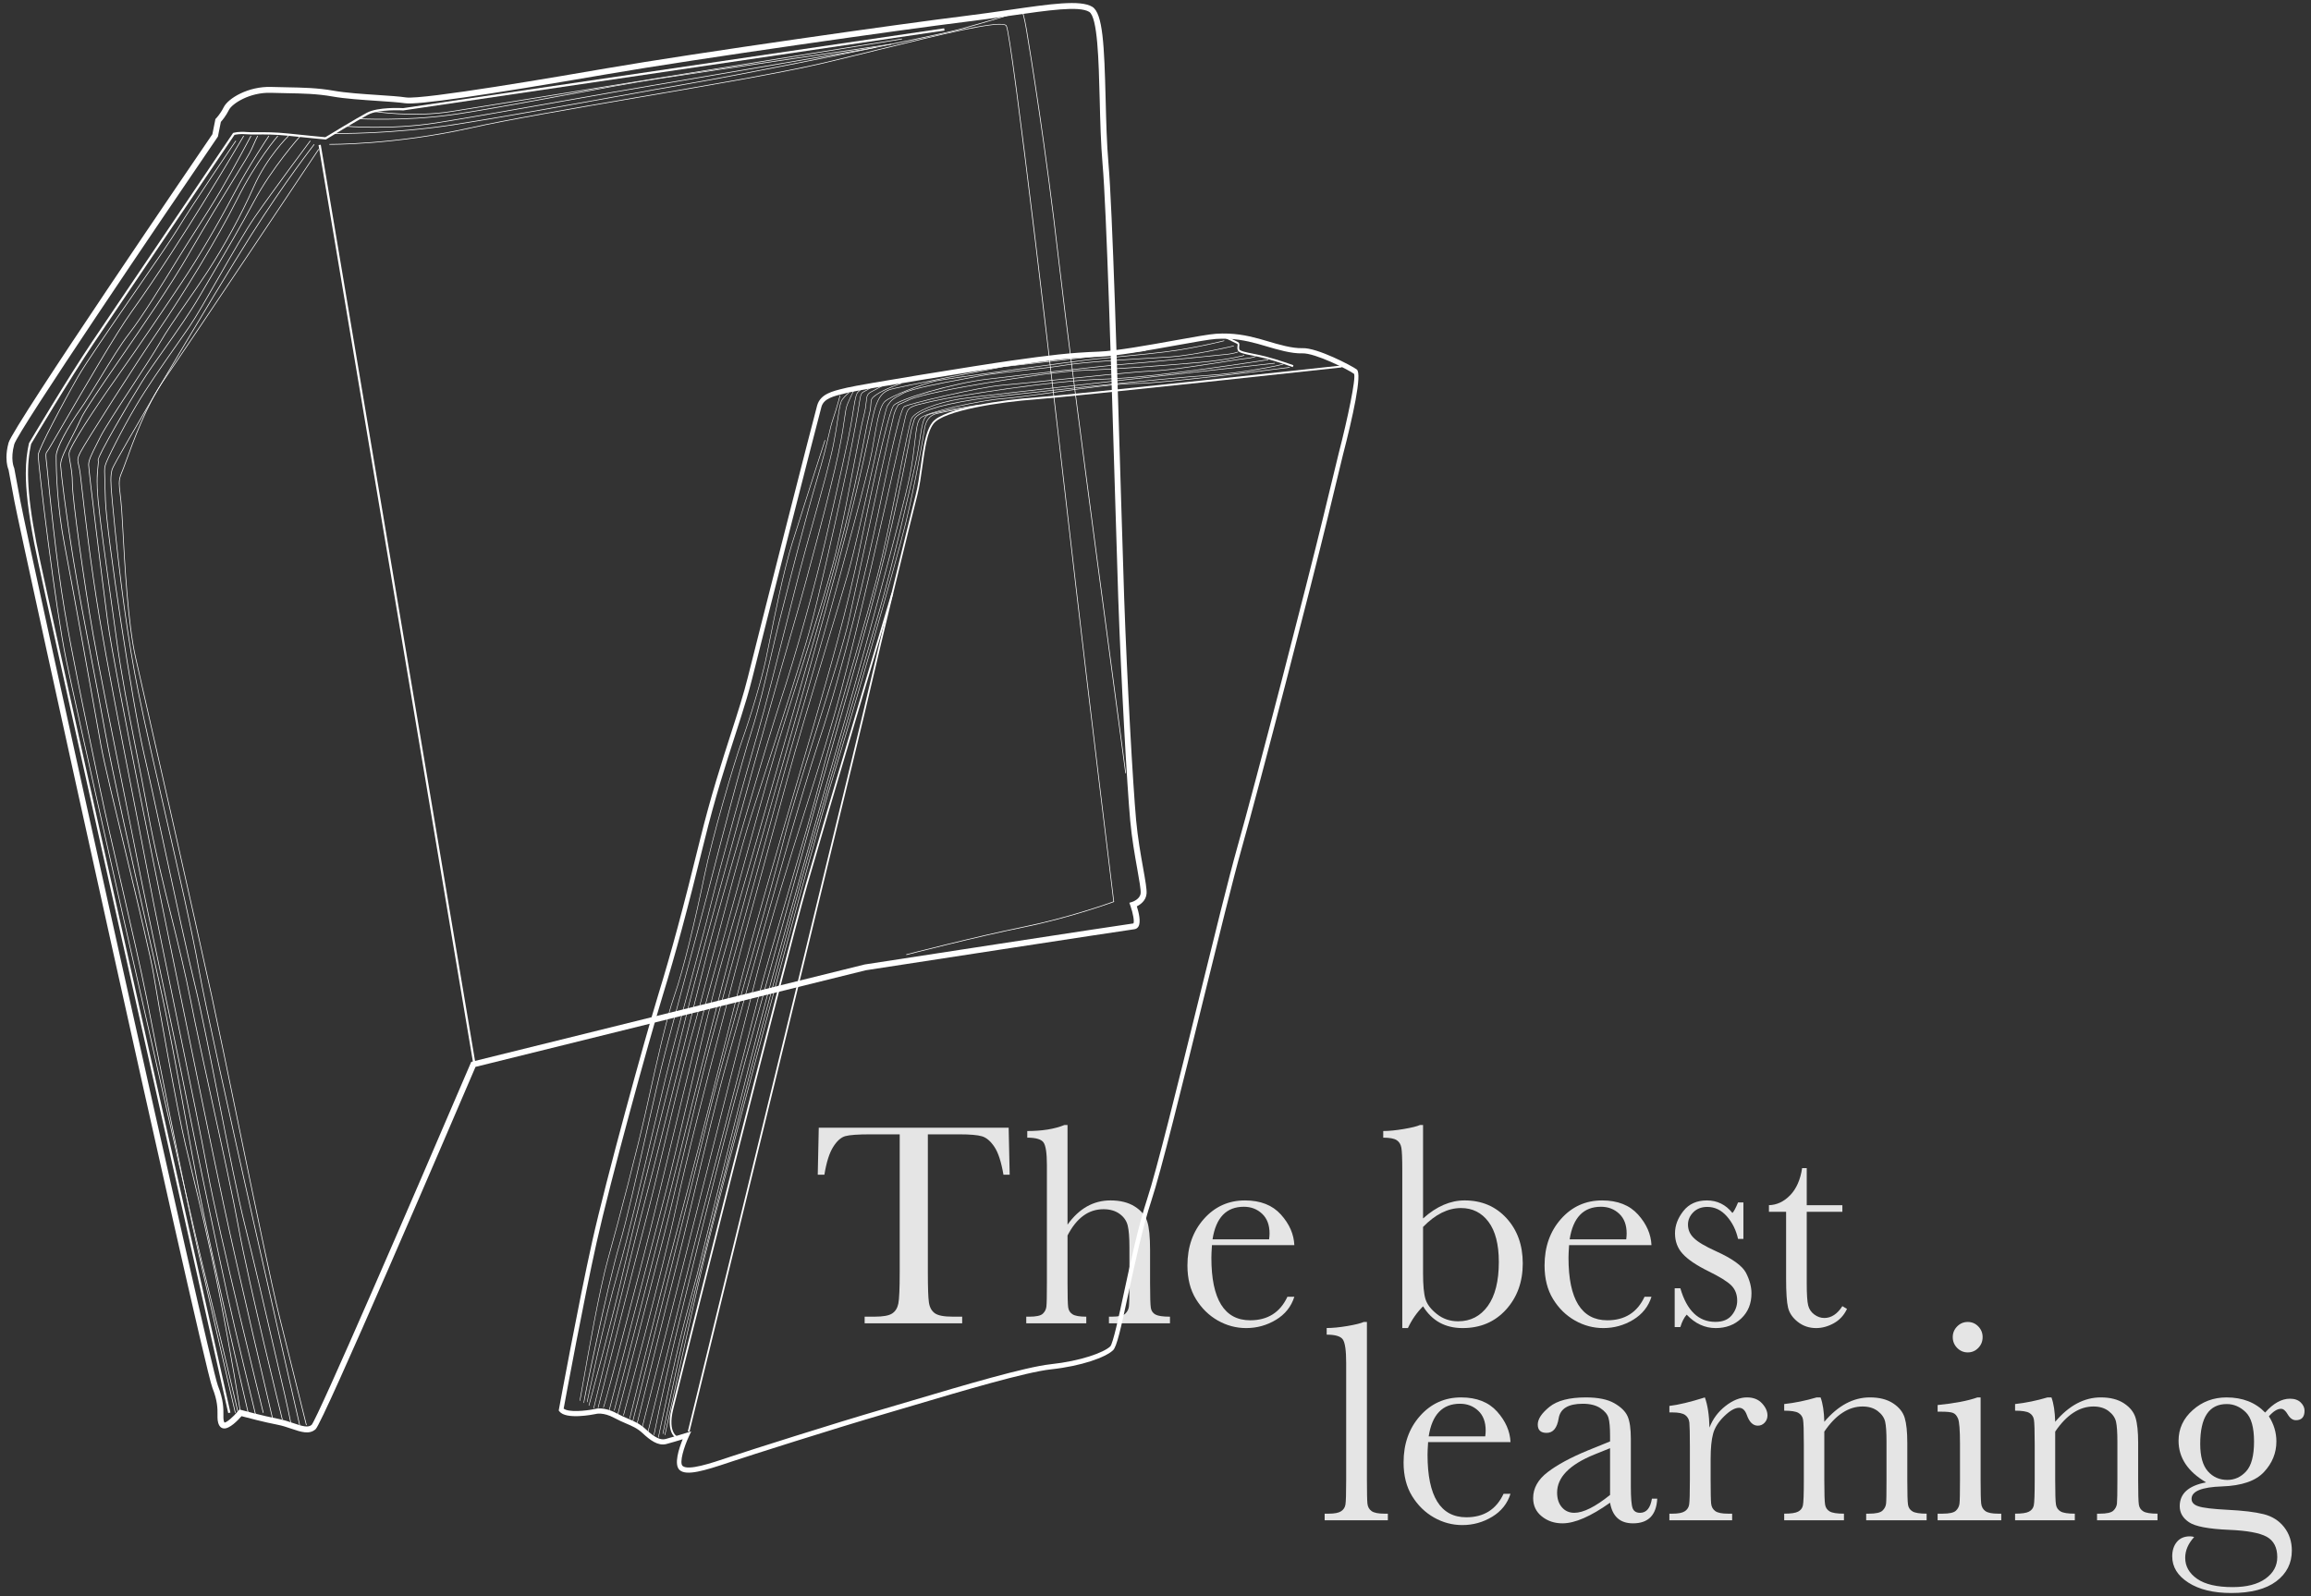 <?xml version="1.0" encoding="utf-8"?>
<!-- Generator: Adobe Illustrator 16.0.0, SVG Export Plug-In . SVG Version: 6.00 Build 0)  -->
<!DOCTYPE svg PUBLIC "-//W3C//DTD SVG 1.1//EN" "http://www.w3.org/Graphics/SVG/1.1/DTD/svg11.dtd">
<svg version="1.1" id="圖層_1" xmlns="http://www.w3.org/2000/svg" xmlns:xlink="http://www.w3.org/1999/xlink" x="0px" y="0px"
	 width="414px" height="286px" viewBox="0 0 414 286" enable-background="new 0 0 414 286" xml:space="preserve">
<rect x="0" y="0" width="414" height="286" fill="#333333" stroke="none"/>
<g>
	<g opacity="0.87">
		<path fill="#FFFFFF" d="M147.684,210.505h-1.189l0.181-8.428h34.019l0.181,8.428h-1.113c-0.396-2.311-0.939-3.977-1.628-5.002
			c-0.689-1.025-1.431-1.654-2.222-1.888c-0.794-0.231-2.146-0.349-4.058-0.349h-5.636v24.735c0,2.742,0.062,4.542,0.193,5.405
			c0.128,0.86,0.479,1.499,1.046,1.911c0.567,0.413,1.636,0.62,3.204,0.62h1.707v1.189h-17.474v-1.189h1.812
			c1.497,0,2.536-0.188,3.113-0.567s0.949-0.97,1.111-1.771c0.162-0.801,0.246-2.667,0.246-5.598v-24.735h-5.194
			c-2.26,0-3.776,0.107-4.549,0.322c-0.777,0.217-1.507,0.867-2.186,1.952S148.046,208.28,147.684,210.505z"/>
		<path fill="#FFFFFF" d="M191.241,219.446c1.035-1.446,2.193-2.531,3.476-3.256c1.283-0.723,2.694-1.085,4.225-1.085
			c1.743,0,3.185,0.362,4.332,1.085c1.147,0.725,1.891,1.616,2.236,2.675c0.346,1.061,0.517,2.779,0.517,5.158v5.841
			c0,2.481,0.048,3.991,0.143,4.524c0.093,0.534,0.372,0.926,0.839,1.176c0.465,0.25,1.326,0.374,2.583,0.374v1.189H198.66v-1.189
			h0.491c1.256,0,2.069-0.181,2.441-0.541c0.372-0.362,0.586-0.789,0.646-1.28s0.091-1.909,0.091-4.253v-6.358
			c0-1.759-0.103-3.058-0.31-3.904c-0.208-0.844-0.694-1.54-1.461-2.093c-0.768-0.551-1.726-0.827-2.88-0.827
			c-1.344,0-2.551,0.393-3.619,1.178c-1.07,0.784-2.009,1.959-2.818,3.527v8.478c0,2.379,0.038,3.843,0.114,4.394
			c0.079,0.553,0.341,0.971,0.789,1.254c0.448,0.286,1.266,0.427,2.456,0.427v1.189h-10.754v-1.189h0.543
			c1.24,0,2.046-0.177,2.418-0.529c0.372-0.353,0.586-0.774,0.646-1.266s0.091-1.917,0.091-4.279v-21.093
			c0-2.136-0.203-3.49-0.608-4.058c-0.405-0.569-1.373-0.854-2.909-0.854v-1.189c2.67,0,4.895-0.36,6.67-1.085h0.543V219.446z"/>
		<path fill="#FFFFFF" d="M231.873,223.118h-14.76c-0.068,1.018-0.102,1.775-0.102,2.274c0,3.724,0.582,6.52,1.744,8.389
			c1.164,1.869,2.898,2.804,5.207,2.804c3.137,0,5.359-1.404,6.67-4.213h1.24c-0.551,1.757-1.645,3.133-3.281,4.122
			c-1.639,0.991-3.422,1.487-5.352,1.487c-1.793,0-3.484-0.453-5.08-1.356c-1.592-0.906-2.898-2.186-3.914-3.84
			c-1.018-1.655-1.525-3.662-1.525-6.022c0-3.342,0.982-6.122,2.945-8.337c1.965-2.214,4.42-3.32,7.367-3.32
			c2.775,0,4.92,0.844,6.436,2.531C230.986,219.327,231.787,221.153,231.873,223.118z M227.35,222.083
			c0.051-0.396,0.08-0.748,0.08-1.059c0-1.516-0.443-2.693-1.334-3.528c-0.889-0.836-1.975-1.254-3.268-1.254
			c-3.137,0-5.006,1.948-5.611,5.841H227.35z"/>
		<path fill="#FFFFFF" d="M252.217,237.981h-1.008v-28.33c0-2.067-0.055-3.404-0.17-4.008c-0.109-0.603-0.395-1.052-0.852-1.345
			c-0.455-0.291-1.254-0.438-2.391-0.438v-1.189c1.016,0,2.242-0.119,3.672-0.36c1.43-0.243,2.402-0.483,2.92-0.725h0.541v16.75
			c1.207-1.085,2.432-1.896,3.672-2.43s2.498-0.801,3.775-0.801c3.049,0,5.549,1.059,7.496,3.178c1.945,2.122,2.92,4.827,2.92,8.117
			c0,3.309-1,6.067-2.996,8.272c-2.004,2.205-4.594,3.309-7.781,3.309c-1.568,0-2.945-0.329-4.125-0.982
			c-1.18-0.655-2.166-1.628-2.961-2.92C253.811,235.199,252.906,236.499,252.217,237.981z M254.93,219.861v8.296
			c0,2.139,0.143,3.677,0.43,4.615c0.283,0.939,0.967,1.841,2.055,2.701c1.084,0.863,2.35,1.292,3.801,1.292
			c2.221,0,3.99-0.913,5.311-2.739c1.316-1.826,1.977-4.455,1.977-7.884c0-3.153-0.617-5.554-1.848-7.199
			c-1.232-1.645-2.875-2.47-4.926-2.47c-1.172,0-2.322,0.281-3.451,0.842C257.15,217.876,256.033,218.725,254.93,219.861z"/>
		<path fill="#FFFFFF" d="M295.85,223.118h-14.758c-0.072,1.018-0.105,1.775-0.105,2.274c0,3.724,0.582,6.52,1.744,8.389
			c1.164,1.869,2.9,2.804,5.209,2.804c3.135,0,5.359-1.404,6.668-4.213h1.242c-0.551,1.757-1.646,3.133-3.281,4.122
			c-1.639,0.991-3.422,1.487-5.35,1.487c-1.793,0-3.486-0.453-5.08-1.356c-1.596-0.906-2.902-2.186-3.918-3.84
			c-1.016-1.655-1.525-3.662-1.525-6.022c0-3.342,0.982-6.122,2.947-8.337c1.963-2.214,4.42-3.32,7.365-3.32
			c2.775,0,4.92,0.844,6.438,2.531C294.961,219.327,295.764,221.153,295.85,223.118z M291.328,222.083
			c0.049-0.396,0.076-0.748,0.076-1.059c0-1.516-0.443-2.693-1.33-3.528c-0.889-0.836-1.979-1.254-3.271-1.254
			c-3.137,0-5.006,1.948-5.609,5.841H291.328z"/>
		<path fill="#FFFFFF" d="M300.01,237.801v-6.954h1.012c1.17,4.017,3.264,6.024,6.279,6.024c1.311,0,2.287-0.398,2.934-1.189
			c0.646-0.794,0.971-1.664,0.971-2.611c0-1.104-0.346-2.007-1.035-2.715c-0.705-0.706-2.078-1.559-4.109-2.558
			c-2.137-1.052-3.672-2.086-4.602-3.102c-0.93-1.002-1.396-2.234-1.396-3.698c0-1.396,0.5-2.727,1.5-3.992
			c0.998-1.269,2.404-1.9,4.213-1.9c1.844,0,3.369,0.748,4.576,2.248c0.258-0.258,0.594-0.887,1.006-1.886h0.959v6.539h-0.959
			c-0.344-1.568-1.01-2.918-2.002-4.046c-0.992-1.127-2.158-1.692-3.502-1.692c-1.033,0-1.871,0.319-2.508,0.956
			s-0.957,1.378-0.957,2.222c0,0.933,0.354,1.733,1.059,2.405c0.691,0.689,2.008,1.474,3.957,2.354
			c2.928,1.325,4.721,2.617,5.377,3.876c0.654,1.275,0.982,2.498,0.982,3.671c0,1.844-0.609,3.343-1.824,4.496
			c-1.213,1.156-2.742,1.733-4.586,1.733c-1.949,0-3.682-0.801-5.197-2.405c-0.463,0.518-0.844,1.259-1.135,2.225H300.01z"/>
		<path fill="#FFFFFF" d="M330.047,217.146h-6.383v12.797c0,1.964,0.086,3.287,0.256,3.967c0.172,0.682,0.539,1.228,1.102,1.643
			c0.559,0.412,1.16,0.619,1.793,0.619c1.244,0,2.322-0.708,3.232-2.119l0.83,0.491c-0.533,1.138-1.326,1.993-2.365,2.572
			c-1.043,0.577-2.102,0.865-3.17,0.865c-1.24,0-2.326-0.367-3.266-1.099c-0.939-0.732-1.525-1.59-1.76-2.572
			s-0.348-2.706-0.348-5.169v-11.995h-3.076v-1.188c1.412-0.036,2.68-0.629,3.801-1.785c1.115-1.154,1.83-2.773,2.145-4.859h0.826
			v6.645h6.383V217.146z"/>
		<path fill="#FFFFFF" d="M244.875,236.885v28.278c0,2.258,0.031,3.681,0.09,4.265c0.063,0.587,0.309,1.035,0.74,1.345
			c0.428,0.31,1.195,0.465,2.297,0.465h0.623v1.189h-11.322v-1.189h0.725c1.033,0,1.77-0.141,2.209-0.427
			c0.438-0.283,0.703-0.684,0.789-1.201s0.131-1.998,0.131-4.446v-20.938c0-2.222-0.201-3.621-0.596-4.2
			c-0.396-0.577-1.361-0.865-2.895-0.865v-1.189c1.049,0,2.285-0.119,3.709-0.36c1.42-0.243,2.398-0.483,2.932-0.725H244.875z"/>
		<path fill="#FFFFFF" d="M270.598,258.417h-14.762c-0.068,1.018-0.102,1.775-0.102,2.274c0,3.723,0.58,6.52,1.742,8.389
			s2.9,2.804,5.211,2.804c3.135,0,5.359-1.404,6.668-4.213h1.242c-0.553,1.757-1.648,3.133-3.285,4.122
			c-1.635,0.991-3.418,1.487-5.35,1.487c-1.793,0-3.486-0.453-5.078-1.356c-1.598-0.906-2.9-2.186-3.92-3.84
			c-1.016-1.655-1.523-3.662-1.523-6.022c0-3.342,0.982-6.122,2.947-8.337c1.965-2.214,4.42-3.32,7.367-3.32
			c2.773,0,4.92,0.844,6.436,2.531C269.707,254.626,270.512,256.452,270.598,258.417z M266.072,257.382
			c0.053-0.396,0.076-0.748,0.076-1.059c0-1.516-0.443-2.693-1.33-3.528c-0.887-0.836-1.979-1.254-3.271-1.254
			c-3.135,0-5.006,1.948-5.605,5.841H266.072z"/>
		<path fill="#FFFFFF" d="M295.93,268.551h0.953c-0.152,2.946-1.602,4.42-4.342,4.42c-1.17,0-2.098-0.311-2.777-0.933
			c-0.682-0.619-1.125-1.54-1.332-2.765c-1.725,1.225-3.297,2.146-4.719,2.765c-1.42,0.622-2.693,0.933-3.814,0.933
			c-1.43,0-2.66-0.415-3.693-1.242c-1.035-0.827-1.551-1.922-1.551-3.283c0-1.773,0.865-3.325,2.6-4.653
			c1.73-1.325,4.121-2.617,7.17-3.876l4.008-1.628v-1.035c0-1.464-0.096-2.524-0.283-3.178c-0.191-0.655-0.682-1.241-1.475-1.759
			s-1.836-0.775-3.127-0.775c-2.584,0-4.023,0.861-4.318,2.585c-0.275,1.759-0.998,2.636-2.17,2.636c-1.053,0-1.58-0.498-1.58-1.499
			c0-0.982,0.701-2.036,2.096-3.166c1.395-1.128,3.566-1.692,6.516-1.692c2.186,0,3.887,0.344,5.092,1.034
			c1.205,0.689,2.004,1.474,2.389,2.351c0.389,0.88,0.582,2.225,0.582,4.034v8.556c0,1.998,0.105,3.283,0.311,3.85
			c0.207,0.57,0.656,0.854,1.344,0.854C294.947,271.082,295.652,270.238,295.93,268.551z M288.432,259.504l-2.818,1.137
			c-4.445,1.81-6.668,4.084-6.668,6.823c0,1.087,0.283,1.962,0.854,2.624c0.568,0.663,1.307,0.994,2.223,0.994
			c0.811,0,1.75-0.267,2.816-0.801c1.068-0.534,2.266-1.335,3.594-2.402V259.504z"/>
		<path fill="#FFFFFF" d="M306.242,255.807c0.586-1.533,1.537-2.818,2.855-3.853c1.318-1.032,2.607-1.55,3.865-1.55
			c1.137,0,2.033,0.353,2.686,1.059c0.658,0.708,0.982,1.43,0.982,2.172c0,0.5-0.166,0.932-0.5,1.292
			c-0.34,0.362-0.75,0.543-1.23,0.543c-0.859,0-1.516-0.636-1.965-1.911c-0.311-0.863-0.775-1.293-1.396-1.293
			c-0.74,0-1.627,0.504-2.66,1.512c-1.035,1.009-1.697,2.055-1.99,3.14c-0.295,1.087-0.441,2.577-0.441,4.473v3.773
			c0,2.258,0.031,3.681,0.09,4.265c0.063,0.587,0.309,1.035,0.738,1.345s1.197,0.465,2.299,0.465h0.725v1.189h-11.242v-1.189h0.543
			c1.033,0,1.77-0.141,2.207-0.427c0.439-0.283,0.705-0.684,0.789-1.201c0.086-0.518,0.133-1.998,0.133-4.446v-5.972
			c0-2.274-0.033-3.7-0.092-4.276c-0.061-0.577-0.307-1.025-0.738-1.345c-0.43-0.319-1.197-0.479-2.299-0.479h-0.543v-1.161
			c1.619-0.19,3.738-0.698,6.357-1.525C305.912,251.766,306.189,253.565,306.242,255.807z"/>
		<path fill="#FFFFFF" d="M325.447,250.404h0.695c0.4,1.068,0.625,2.524,0.672,4.367c1.244-1.464,2.547-2.558,3.906-3.282
			c1.363-0.723,2.783-1.085,4.266-1.085c1.689,0,3.07,0.353,4.148,1.059c1.078,0.708,1.77,1.573,2.08,2.599
			c0.309,1.024,0.467,2.52,0.467,4.483v6.618c0,2.448,0.043,3.938,0.129,4.473s0.357,0.935,0.814,1.201
			c0.453,0.267,1.297,0.4,2.52,0.4v1.189h-10.83v-1.189h0.492c1.238,0,2.049-0.181,2.426-0.541c0.381-0.362,0.596-0.784,0.648-1.269
			c0.053-0.481,0.076-1.902,0.076-4.265v-6.823c0-1.671-0.08-2.865-0.242-3.58c-0.168-0.715-0.605-1.35-1.32-1.9
			c-0.717-0.551-1.627-0.827-2.729-0.827c-1.258,0-2.459,0.374-3.604,1.126c-1.15,0.748-2.227,1.873-3.248,3.373v8.632
			c0,2.448,0.049,3.938,0.145,4.473c0.094,0.534,0.371,0.935,0.828,1.201c0.453,0.267,1.307,0.4,2.547,0.4v1.189h-10.705v-1.189
			c1.193,0,2.018-0.119,2.484-0.362c0.463-0.24,0.754-0.605,0.863-1.097c0.115-0.491,0.172-2.031,0.172-4.615v-6.308
			c0-2.463-0.047-3.957-0.143-4.484c-0.096-0.524-0.373-0.92-0.83-1.189c-0.457-0.268-1.301-0.4-2.547-0.4v-1.188
			C321.527,251.387,323.463,250.99,325.447,250.404z"/>
		<path fill="#FFFFFF" d="M354.813,250.404v14.759c0,2.258,0.035,3.681,0.104,4.265c0.068,0.587,0.318,1.035,0.75,1.345
			s1.195,0.465,2.299,0.465h0.545v1.189h-11.4v-1.189h0.879c1.225,0,2.02-0.177,2.393-0.529c0.369-0.353,0.584-0.774,0.645-1.266
			s0.092-1.917,0.092-4.279v-6.41c0-2.481-0.117-3.998-0.352-4.549c-0.23-0.553-0.541-0.896-0.93-1.034
			c-0.389-0.139-1.064-0.208-2.027-0.208h-0.699v-1.189c3.068-0.31,5.445-0.765,7.135-1.368H354.813z M349.822,239.598
			c0-0.738,0.264-1.378,0.789-1.912c0.527-0.533,1.158-0.801,1.9-0.801c0.74,0,1.371,0.268,1.887,0.801
			c0.518,0.534,0.775,1.174,0.775,1.912c0,0.761-0.258,1.406-0.775,1.94c-0.516,0.534-1.146,0.802-1.887,0.802
			c-0.742,0-1.373-0.268-1.9-0.802C350.086,241.004,349.822,240.358,349.822,239.598z"/>
		<path fill="#FFFFFF" d="M366.805,250.404h0.697c0.398,1.068,0.621,2.524,0.672,4.367c1.242-1.464,2.543-2.558,3.904-3.282
			c1.361-0.723,2.783-1.085,4.266-1.085c1.688,0,3.07,0.353,4.148,1.059c1.076,0.708,1.771,1.573,2.08,2.599
			c0.311,1.024,0.465,2.52,0.465,4.483v6.618c0,2.448,0.043,3.938,0.129,4.473s0.357,0.935,0.816,1.201
			c0.455,0.267,1.297,0.4,2.52,0.4v1.189h-10.83v-1.189h0.49c1.24,0,2.051-0.181,2.43-0.541c0.379-0.362,0.594-0.784,0.646-1.269
			c0.051-0.481,0.078-1.902,0.078-4.265v-6.823c0-1.671-0.084-2.865-0.246-3.58c-0.164-0.715-0.604-1.35-1.318-1.9
			s-1.625-0.827-2.727-0.827c-1.26,0-2.461,0.374-3.607,1.126c-1.146,0.748-2.227,1.873-3.244,3.373v8.632
			c0,2.448,0.047,3.938,0.143,4.473s0.369,0.935,0.828,1.201c0.455,0.267,1.307,0.4,2.545,0.4v1.189h-10.701v-1.189
			c1.189,0,2.018-0.119,2.482-0.362c0.465-0.24,0.752-0.605,0.865-1.097c0.111-0.491,0.168-2.031,0.168-4.615v-6.308
			c0-2.463-0.047-3.957-0.143-4.484c-0.096-0.524-0.369-0.92-0.826-1.189c-0.459-0.268-1.305-0.4-2.547-0.4v-1.188
			C362.885,251.387,364.822,250.99,366.805,250.404z"/>
		<path fill="#FFFFFF" d="M405.787,253.117c1.463-1.654,2.947-2.481,4.445-2.481c0.828,0,1.469,0.224,1.928,0.672
			c0.455,0.448,0.684,0.939,0.684,1.474c0,1.137-0.518,1.707-1.553,1.707c-0.566,0-1.059-0.354-1.473-1.062
			c-0.379-0.653-0.775-0.981-1.189-0.981c-0.654,0-1.379,0.447-2.17,1.344c0.895,1.414,1.342,2.914,1.342,4.499
			c0,2.066-0.738,3.896-2.221,5.48c-1.482,1.603-3.982,2.463-7.496,2.584c-3.654,0.122-5.48,0.86-5.48,2.222
			c0,0.64,0.412,1.088,1.24,1.345c0.811,0.276,2.518,0.484,5.119,0.62c2.844,0.138,5.031,0.402,6.564,0.789
			c1.535,0.389,2.758,1.168,3.672,2.339c0.912,1.173,1.369,2.567,1.369,4.188c0,2.273-0.932,4.109-2.791,5.507
			c-1.861,1.395-4.541,2.093-8.041,2.093c-3.203,0-5.771-0.62-7.701-1.861c-1.93-1.24-2.895-2.809-2.895-4.704
			c0-1.051,0.273-1.914,0.826-2.587c0.551-0.669,1.336-1.006,2.354-1.006c0.273,0,0.525,0.043,0.748,0.129
			c-1.068,1.171-1.602,2.413-1.602,3.722c0,1.516,0.711,2.77,2.131,3.762c1.424,0.989,3.545,1.485,6.373,1.485
			c2.516,0,4.477-0.503,5.881-1.512c1.404-1.008,2.107-2.296,2.107-3.864c0-1.724-0.629-2.939-1.889-3.646
			c-1.258-0.688-3.5-1.104-6.721-1.239c-3.703-0.155-6.109-0.612-7.211-1.371c-1.104-0.741-1.654-1.697-1.654-2.87
			c0-2.258,1.576-3.678,4.73-4.265c-1.639-0.963-2.871-2.066-3.697-3.309c-0.828-1.24-1.24-2.627-1.24-4.16
			c0-2.155,0.85-3.986,2.547-5.492c1.697-1.51,3.709-2.263,6.035-2.263C401.736,250.404,404.047,251.308,405.787,253.117z
			 M394.154,258.753c0,2.224,0.457,3.853,1.369,4.885c0.914,1.034,2.078,1.552,3.49,1.552c1.309,0,2.436-0.513,3.373-1.538
			c0.939-1.024,1.41-2.806,1.41-5.337c0-2.551-0.5-4.309-1.5-5.273c-0.998-0.966-2.129-1.447-3.385-1.447
			c-1.588,0-2.775,0.594-3.568,1.783S394.154,256.357,394.154,258.753z"/>
	</g>
	<g>
		<path fill="#FFFFFF" d="M151.305,69.572l0.477-0.114c2.346-0.567,22.905-3.924,29.489-4.854c6.637-0.939,10.332-1.404,15.57-1.593
			c3.054-0.112,8.918-1.168,13.63-2.017c3.313-0.596,6.168-1.111,7.404-1.188c3.104-0.195,5.496,0.308,7.623,0.882
			c0.473,0.127,0.996,0.284,1.555,0.448c1.98,0.589,4.445,1.318,6.293,1.252c2.604-0.096,8.785,3.13,9.705,3.814
			c1.033,0.763-0.771,8.742-2.467,15.29l-2.789,11.508c-2.795,11.517-11.934,46.928-15.396,59.173
			c-1.473,5.223-4.1,15.882-6.879,27.165c-3.713,15.078-7.553,30.666-9.26,35.815c-1.516,4.561-2.944,11.192-4.091,16.521
			c-1.397,6.496-2.1,9.648-2.777,10.284c-1.318,1.25-5.566,2.823-11.124,3.421c-4.508,0.484-16.08,3.92-24.528,6.43
			c-1.936,0.574-3.738,1.111-5.309,1.568c-8.723,2.539-24.23,7.477-27.418,8.545l-0.41,0.138c-4.405,1.48-7.614,2.443-8.837,1.376
			c-1.113-0.973-0.117-3.934,0.534-5.531c-0.861,0.263-2.182,0.66-2.933,0.856c-1.485,0.388-2.913-0.699-4.238-1.934
			c-0.939-0.878-1.829-1.259-2.951-1.74c-0.627-0.27-1.338-0.575-2.134-1.006c-1.991-1.08-3.28-0.716-3.328-0.701
			c-0.541,0.112-5.33,1.052-6.499-0.465l-0.126-0.162l0.041-0.222c0.036-0.186,3.471-18.902,5.951-30.045
			c2.465-11.073,9.436-36.383,11.805-44.121c2.446-7.981,4.418-15.293,7.528-27.931c1.898-7.709,3.843-13.75,5.56-19.081
			c1.209-3.752,2.25-6.989,2.98-9.938c1.912-7.717,11.903-46.911,12.432-48.763c0.002-0.01,0.007-0.021,0.01-0.031
			C146.995,70.597,149.09,70.099,151.305,69.572z M131.738,131.621c-1.709,5.313-3.649,11.336-5.538,19.009
			c-3.116,12.658-5.094,19.984-7.545,27.989c-2.374,7.725-9.321,32.986-11.781,44.039c-2.319,10.415-5.478,27.477-5.897,29.753
			c0.887,0.706,3.871,0.425,5.611,0.067c0.063-0.02,1.569-0.477,3.848,0.76c0.768,0.418,1.433,0.704,2.074,0.978
			c1.145,0.491,2.129,0.913,3.161,1.879c1.606,1.497,2.642,2.007,3.566,1.764c1.14-0.298,3.702-1.092,3.729-1.101l0.86-0.268
			l-0.422,0.908c-0.834,1.798-1.764,4.721-1.116,5.288c1.008,0.88,5.125-0.503,8.134-1.514l0.41-0.139
			c3.191-1.068,18.716-6.013,27.448-8.554c1.568-0.457,3.371-0.991,5.304-1.566c8.949-2.658,20.089-5.967,24.662-6.458
			c5.328-0.571,9.464-2.071,10.649-3.191c0.491-0.508,1.549-5.419,2.481-9.751c1.154-5.352,2.589-12.012,4.119-16.633
			c1.69-5.104,5.531-20.676,9.24-35.734c2.781-11.293,5.408-21.961,6.885-27.198c3.459-12.239,12.596-47.625,15.387-59.135
			l2.793-11.515c1.66-6.42,3.135-13.543,2.771-14.306c-1.006-0.751-6.994-3.758-9.26-3.676c-1.959,0.071-4.486-0.678-6.516-1.28
			c-0.551-0.162-1.07-0.317-1.537-0.443c-2.07-0.559-4.396-1.047-7.4-0.861c-1.188,0.077-4.027,0.587-7.316,1.181
			c-4.734,0.851-10.627,1.914-13.733,2.026c-5.202,0.188-8.883,0.65-15.491,1.585c-6.577,0.932-27.086,4.279-29.417,4.84
			l-0.482,0.116c-2.045,0.486-3.814,0.906-4.253,2.387c0,0.007-0.002,0.012-0.004,0.019c-0.503,1.76-10.604,41.381-12.42,48.728
			c-0.281,1.138-0.61,2.313-0.973,3.543C133.178,127.151,132.492,129.29,131.738,131.621z"/>
		<g>
			<path fill="#FFFFFF" d="M166.438,76.665c-0.772,1.671-1.121,4.157-1.483,6.763c-0.252,1.81-0.51,3.681-0.927,5.292
				c-1.118,4.332-6.773,27.549-8.241,33.993c-0.992,4.353-5.001,20.821-8.22,34.053c-1.587,6.516-2.997,12.313-3.8,15.644
				c-2.419,10.041-20.368,83.325-20.547,84.067l0.298,0.071c0.179-0.739,18.128-74.026,20.547-84.067
				c0.803-3.332,2.214-9.128,3.797-15.643c3.223-13.232,7.23-29.704,8.223-34.059c1.471-6.443,7.123-29.651,8.238-33.983
				c0.422-1.633,0.685-3.516,0.937-5.335c0.434-3.123,0.846-6.074,1.984-7.545c1.816-2.36,11.948-3.897,18.313-4.355
				c6.556-0.472,54.319-5.669,54.802-5.722l-0.01-0.35c-0.48,0.052-48.241,5.249-54.787,5.719
				c-5.526,0.397-16.511,1.848-18.547,4.486C166.801,75.973,166.61,76.299,166.438,76.665z"/>
		</g>
		<g>
			<path fill="#FFFFFF" d="M219.23,60.065l-0.135,0.326l2.475,1.192c0.17,0.083,0.162,0.141,0.127,0.389
				c-0.023,0.184-0.057,0.434,0.02,0.729c0.129,0.493,1.018,0.691,2.709,1.027c0.668,0.136,1.43,0.286,2.188,0.483
				c2.313,0.594,4.955,1.56,4.982,1.569l0.113-0.336c-0.027-0.01-2.684-0.978-5.008-1.578c-0.764-0.198-1.529-0.351-2.205-0.484
				c-1.178-0.233-2.395-0.479-2.482-0.804c-0.059-0.222-0.035-0.402-0.01-0.577c0.035-0.264,0.076-0.564-0.297-0.743L219.23,60.065z
				"/>
		</g>
		<g>
			<path fill="#FFFFFF" d="M159.718,106.247c-0.117,0.389-11.583,38.986-15.384,52.238c-3.962,13.822-23.205,90.489-24.051,94.063
				c-1.094,4.608,1.056,5.281,1.147,5.307l0.095-0.34c-0.079-0.024-1.955-0.64-0.944-4.897c0.849-3.571,20.087-80.224,24.049-94.041
				c3.798-13.252,15.267-51.847,15.381-52.236L159.718,106.247z"/>
		</g>
		<g>
			<path fill="#FFFFFF" d="M165.938,75.588c-0.167,0.363-0.286,0.78-0.362,1.262c-0.276,1.769-1.659,9.788-3.326,16.686
				c-1.752,7.242-9.183,33.063-13.09,45.775c-3.826,12.447-20.924,77.244-23.01,86.072c-2.488,10.527-7.04,31.534-7.085,31.746
				l0.091,0.02c0.045-0.212,4.596-21.217,7.085-31.744c2.083-8.828,19.181-73.618,23.007-86.064
				c3.907-12.717,11.335-38.539,13.09-45.783c1.671-6.902,3.051-14.926,3.328-16.695c0.243-1.537,0.922-2.398,2.143-2.711
				c1.404-0.359,6.775-1.234,6.83-1.244l-0.007-0.103c-0.055,0.008-5.431,0.882-6.837,1.242
				C166.93,74.268,166.314,74.776,165.938,75.588z"/>
		</g>
		<g>
			<path fill="#FFFFFF" d="M165.521,75.1c-0.341,0.736-0.522,1.912-0.766,3.51c-0.19,1.244-0.424,2.793-0.811,4.563
				c-0.973,4.441-4.02,17.803-6.422,26.158c-0.901,3.128-2.627,9.055-4.63,15.913c-3.113,10.671-6.642,22.764-8.148,28.096
				c-2.403,8.502-8.188,30.154-10.296,38.417c-2.079,8.146-9.591,37.814-11.445,45.407c-1.864,7.638-4.277,19.648-4.301,19.77
				l0.091,0.017c0.023-0.121,2.437-12.129,4.301-19.765c1.854-7.591,9.366-37.259,11.442-45.404
				c2.107-8.263,7.894-29.914,10.294-38.415c1.509-5.333,5.037-17.426,8.15-28.096c2-6.858,3.731-12.785,4.632-15.913
				c2.403-8.357,5.45-21.722,6.42-26.168c0.388-1.771,0.622-3.323,0.813-4.567c0.362-2.367,0.582-3.793,1.378-4.203
				c1.244-0.639,9.226-1.805,9.307-1.816l-0.005-0.105c-0.329,0.048-8.077,1.181-9.335,1.824
				C165.907,74.466,165.695,74.728,165.521,75.1z"/>
		</g>
		<g>
			<path fill="#FFFFFF" d="M164.541,75.35c-0.353,0.756-0.496,2.021-0.691,3.763c-0.186,1.616-0.415,3.633-0.892,6.062
				c-1.092,5.533-9.033,34.953-12.296,46.139c-3.216,11.028-10.623,37.282-13.507,48.024c-2.927,10.89-12.201,48.572-12.296,48.952
				l-1.938,7.226c-1.917,7.146-4.99,21.903-5.021,22.051l0.09,0.02c0.031-0.15,3.104-14.902,5.019-22.047l1.94-7.228
				c0.093-0.38,9.369-38.063,12.294-48.949c2.887-10.74,10.291-36.994,13.507-48.022c3.263-11.188,11.207-40.612,12.298-46.147
				c0.479-2.437,0.708-4.454,0.892-6.074c0.243-2.148,0.405-3.569,0.968-4.163c0.982-1.039,10.752-3.209,14.917-3.492
				c1.619-0.112,4.747-0.539,8.363-1.032c5.712-0.779,12.185-1.664,15.331-1.666c5.101-0.005,27.306-2.863,27.529-2.893
				l-0.004-0.104c-0.225,0.028-22.424,2.885-27.52,2.892c-3.151,0.003-9.626,0.887-15.341,1.666
				c-3.616,0.496-6.739,0.921-8.355,1.033c-4.179,0.283-13.984,2.472-14.98,3.521C164.729,75.002,164.629,75.16,164.541,75.35z"/>
		</g>
		<g>
			<path fill="#FFFFFF" d="M163.776,75.077c-0.024,0.052-0.043,0.103-0.058,0.154l-0.47,1.617
				c-0.023,0.141-2.434,13.619-5.945,27.222c-2.148,8.311-4.672,17.147-7.347,26.507c-1.705,5.972-3.468,12.146-5.135,18.201
				c-1.097,3.983-2.27,8.231-3.514,12.728c-3.399,12.292-7.252,26.224-9.991,36.632c-3.588,13.65-8.87,35.234-10.772,43.234
				c-1.77,7.424-3.424,15.682-3.438,15.763l0.09,0.017c0.015-0.081,1.671-8.336,3.438-15.76c1.9-7.998,7.183-29.582,10.771-43.228
				c2.739-10.411,6.591-24.34,9.994-36.632c1.242-4.496,2.417-8.744,3.514-12.73c1.664-6.052,3.428-12.226,5.135-18.198
				c2.673-9.359,5.197-18.199,7.343-26.51c3.517-13.607,5.927-27.091,5.95-27.224l0.467-1.612c0.379-1.304,3.943-2.518,10.604-3.6
				c5.359-0.868,36.039-3.988,41.847-4.329c3.379-0.198,7.104-0.772,9.027-1.094c1.238-0.21,2.416-0.432,3.316-0.625
				c1.34-0.286,1.35-0.348,1.359-0.398l-0.094-0.012l0.047,0.005l-0.035-0.031c-0.271,0.222-7.945,1.717-13.621,2.051
				c-5.807,0.341-36.493,3.461-41.857,4.331C167.867,72.614,164.383,73.768,163.776,75.077z"/>
		</g>
		<g>
			<path fill="#FFFFFF" d="M163.268,74.979c-0.324,0.7-1.149,4.806-2.187,10c-0.965,4.83-2.062,10.306-3.113,14.848
				c-1.221,5.275-3.707,13.884-6.114,22.211c-1.95,6.741-3.788,13.111-4.914,17.541c-1.28,5.032-3.531,12.684-5.708,20.086
				c-2.207,7.505-4.293,14.597-5.471,19.253c-1.302,5.135-3.636,14.105-5.893,22.777c-1.926,7.4-3.748,14.388-4.978,19.198
				c-2.684,10.489-8.787,35.411-8.849,35.663l0.09,0.021c0.062-0.252,6.163-25.172,8.847-35.66
				c1.229-4.812,3.051-11.799,4.978-19.198c2.257-8.675,4.594-17.644,5.896-22.781c1.177-4.653,3.261-11.74,5.469-19.247
				c2.176-7.402,4.429-15.058,5.707-20.089c1.125-4.43,2.965-10.797,4.913-17.538c2.405-8.327,4.894-16.938,6.115-22.219
				c1.054-4.541,2.15-10.017,3.116-14.85c1.037-5.188,1.857-9.285,2.177-9.974c0.591-1.269,4.51-2.837,8.739-3.498
				c4.048-0.631,55.775-6.331,56.296-6.389l-0.002-0.104c-0.521,0.057-52.251,5.757-56.299,6.389
				C167.826,72.084,163.871,73.682,163.268,74.979z"/>
		</g>
		<g>
			<path fill="#FFFFFF" d="M162.472,73.734c-0.115,0.248-0.205,0.551-0.3,0.928c-0.11,0.427-0.556,2.405-1.23,5.402
				c-2.346,10.408-7.223,32.065-10.284,43.568c-1.773,6.668-4.015,13.771-6.384,21.292c-2.963,9.393-6.027,19.104-8.688,29.489
				c-4.768,18.6-20.471,80.925-20.63,81.552l0.09,0.021c0.157-0.627,15.86-62.95,20.63-81.552c2.66-10.38,5.722-20.089,8.683-29.482
				c2.372-7.52,4.612-14.626,6.389-21.294c3.061-11.508,7.938-33.168,10.284-43.576c0.672-2.994,1.12-4.975,1.226-5.399
				c0.438-1.73,0.717-1.795,4.109-2.575l0.701-0.162c3.929-0.912,21.389-3.711,30.829-3.964c9.159-0.246,29.113-3.454,29.312-3.485
				l-0.004-0.105c-0.201,0.031-20.154,3.24-29.306,3.486c-9.442,0.252-26.912,3.054-30.846,3.964l-0.698,0.162
				C163.688,72.619,162.906,72.797,162.472,73.734z"/>
		</g>
		<g>
			<path fill="#FFFFFF" d="M161.704,73.205c-0.856,1.841-2.556,9.772-4.505,19.127c-1.838,8.801-6.113,27.184-10.471,40.25
				c-3.414,10.236-9.912,33.732-13.798,47.769c-1.049,3.797-1.957,7.075-2.556,9.194c-1.793,6.346-4.162,16.271-6.251,25.026
				c-1.185,4.964-2.207,9.247-2.946,12.12c-2.002,7.824-7.014,28.08-7.063,28.283l0.088,0.023
				c0.053-0.205,5.059-20.461,7.066-28.285c0.739-2.873,1.759-7.156,2.946-12.12c2.088-8.756,4.458-18.678,6.248-25.021
				c0.599-2.119,1.505-5.399,2.556-9.197c3.884-14.034,10.385-37.528,13.798-47.761c4.36-13.071,8.632-31.459,10.473-40.265
				c1.664-7.977,3.948-18.904,4.706-19.432c0.734-0.513,13.462-3.5,17.4-3.826c1.364-0.112,4.499-0.432,8.127-0.804
				c7.09-0.725,15.913-1.628,18.902-1.752c3.144-0.134,9.23-1.094,13.257-1.729c1.787-0.281,3.08-0.483,3.424-0.505
				c1.1-0.067,1.873-0.389,1.881-0.394l-0.027-0.098c-0.01,0.002-0.768,0.319-1.854,0.384c-0.35,0.021-1.641,0.227-3.43,0.508
				c-4.023,0.634-10.107,1.595-13.25,1.726c-2.989,0.127-11.814,1.03-18.904,1.753c-3.631,0.371-6.766,0.693-8.129,0.806
				c-3.943,0.326-16.702,3.327-17.443,3.84C161.88,72.878,161.794,73.004,161.704,73.205z"/>
		</g>
		<g>
			<path fill="#FFFFFF" d="M160.481,73.248c-0.117,0.255-0.248,0.575-0.369,0.961c-0.238,0.753-3.08,13.727-8.001,36.529
				c-0.849,3.924-3.428,12.172-5.921,20.148c-2.313,7.396-4.706,15.042-5.822,19.548c-1.075,4.348-3.504,13.05-6.076,22.261
				c-3.009,10.766-6.117,21.901-7.409,27.311c-2.372,9.934-13.427,54.105-13.539,54.551l0.09,0.021
				c0.11-0.443,11.164-44.617,13.536-54.551c1.292-5.409,4.4-16.54,7.409-27.306c2.572-9.214,5.001-17.915,6.079-22.264
				c1.116-4.506,3.504-12.148,5.819-19.542c2.496-7.979,5.075-16.23,5.924-20.161c4.92-22.798,7.762-35.767,7.998-36.518
				c0.324-1.032,0.715-1.595,0.775-1.678l1.859-0.849c1.94-0.887,8.715-2.196,13.929-3.047c6.072-0.991,13.56-2.146,17.61-2.26
				c4.129-0.117,14.609-0.868,20.531-1.411c5.623-0.518,7.998-1.257,8.02-1.264l-0.02-0.103c-0.021,0.007-2.389,0.746-8,1.261
				c-5.922,0.544-16.4,1.295-20.529,1.411c-4.053,0.115-11.545,1.267-17.619,2.261c-5.219,0.851-12.003,2.162-13.951,3.054
				l-1.883,0.86l-0.01,0.01C160.903,72.5,160.712,72.752,160.481,73.248z"/>
		</g>
		<g>
			<path fill="#FFFFFF" d="M159.878,72.928c-1.168,2.52-4.134,16.606-5.86,25.089c-2.198,10.815-5.597,22.595-8.329,32.059
				l-0.267,0.93c-0.577,1.996-1.364,4.678-2.272,7.784c-3.368,11.495-8.458,28.864-11.121,39.503
				c-3.183,12.704-8.274,32.677-11.443,44.67c-3.037,11.488-7.784,31.077-7.829,31.274l0.088,0.021
				c0.048-0.195,4.794-19.784,7.832-31.272c3.166-11.993,8.258-31.968,11.44-44.672c2.663-10.635,7.752-28.004,11.121-39.5
				c0.911-3.105,1.698-5.787,2.27-7.783l0.27-0.93c2.732-9.467,6.132-21.248,8.332-32.066c1.464-7.204,4.982-24.099,6.015-25.348
				c0.892-1.085,10.67-3.972,16.659-4.683c6.429-0.761,21.233-2.45,25.953-2.806c3.038-0.229,8.2-0.758,11.967-1.146
				c2.162-0.222,3.871-0.398,4.529-0.451c1.813-0.145,2.537-0.477,2.566-0.488l-0.029-0.098c-0.01,0.002-0.744,0.339-2.537,0.481
				c-0.658,0.053-2.367,0.227-4.531,0.45c-3.77,0.389-8.93,0.918-11.965,1.147c-4.722,0.354-19.526,2.043-25.956,2.808
				c-6.143,0.728-15.798,3.591-16.721,4.716C160.004,72.683,159.945,72.788,159.878,72.928z"/>
		</g>
		<g>
			<path fill="#FFFFFF" d="M158.929,72.716c-0.391,0.842-1.53,6.041-2.844,12.024c-1.424,6.489-3.035,13.844-4.146,17.753
				c-0.877,3.097-2.422,8.223-4.053,13.65c-2.474,8.218-5.278,17.532-6.839,23.308c-0.766,2.825-1.733,6.368-2.763,10.12
				c-2.561,9.356-5.464,19.961-7.181,26.684c-0.565,2.212-1.269,4.915-2.086,8.048c-2.601,9.986-6.163,23.66-7.915,31.933
				c-2.257,10.656-9.39,37.13-9.461,37.396l0.09,0.024c0.072-0.268,7.202-26.746,9.46-37.401c1.754-8.271,5.316-21.944,7.914-31.929
				c0.818-3.132,1.521-5.836,2.086-8.048c1.719-6.723,4.62-17.326,7.183-26.684c1.025-3.749,1.996-7.293,2.76-10.119
				c1.564-5.774,4.365-15.088,6.837-23.303c1.635-5.429,3.178-10.557,4.057-13.653c1.109-3.912,2.723-11.269,4.146-17.763
				c1.366-6.222,2.546-11.591,2.868-12.06l0.058-0.079c0.615-0.885,0.743-1.07,2.744-2.114c1.614-0.842,6.787-1.801,10.561-2.501
				c1.067-0.198,2.076-0.384,2.877-0.544c1.986-0.397,5.111-0.734,8.137-1.061c2.586-0.276,5.266-0.565,7.221-0.89
				c3.33-0.555,10.769-1.001,15.688-1.297c1.361-0.083,2.539-0.152,3.425-0.212c4.111-0.279,11.215-1.942,11.287-1.959l-0.014-0.103
				c-0.068,0.017-7.168,1.676-11.273,1.957c-0.883,0.06-2.059,0.131-3.423,0.212c-4.925,0.296-12.363,0.741-15.701,1.297
				c-1.95,0.324-4.627,0.612-7.214,0.892c-3.027,0.324-6.155,0.66-8.143,1.059c-0.801,0.159-1.81,0.346-2.875,0.543
				c-3.993,0.742-8.961,1.662-10.587,2.511c-2.023,1.056-2.152,1.244-2.784,2.147l-0.055,0.079
				C158.958,72.655,158.943,72.683,158.929,72.716z"/>
		</g>
		<g>
			<path fill="#FFFFFF" d="M157.945,72.709c-0.58,1.246-0.966,3.478-1.433,6.155c-0.122,0.691-0.246,1.403-0.379,2.141
				c-0.732,3.985-5.25,20.573-7.879,30.104c-0.763,2.765-2.131,7.509-3.581,12.532c-2,6.939-4.268,14.804-5.376,18.966
				c-0.825,3.104-2.629,9.708-4.723,17.353c-2.663,9.735-5.683,20.769-7.214,26.549c-1.516,5.741-3.368,13.604-5.001,20.54
				c-1.283,5.447-2.494,10.592-3.371,13.979c-1.977,7.639-8.336,32.316-8.401,32.567l0.09,0.021
				c0.063-0.248,6.423-24.927,8.401-32.564c0.877-3.388,2.088-8.535,3.371-13.982c1.63-6.937,3.483-14.797,5.001-20.537
				c1.53-5.781,4.549-16.813,7.211-26.55c2.091-7.646,3.898-14.249,4.723-17.352c1.108-4.16,3.375-12.024,5.375-18.962
				c1.447-5.025,2.815-9.77,3.579-12.535c2.632-9.533,7.152-26.123,7.883-30.115c0.134-0.737,0.26-1.45,0.379-2.142
				c0.586-3.361,1.049-6.017,1.905-6.863c1.013-1.001,6.854-3.213,9.125-3.702c2.138-0.46,24.867-3.499,27.634-3.828
				c0.847-0.103,2.367-0.243,4.129-0.41c3.698-0.349,8.758-0.822,11.784-1.307c4.42-0.705,8.105-1.649,8.145-1.659l-0.018-0.104
				c-0.035,0.009-3.719,0.953-8.133,1.659c-3.023,0.481-8.084,0.958-11.78,1.306c-1.76,0.165-3.28,0.308-4.129,0.41
				c-2.768,0.332-25.503,3.371-27.645,3.831c-2.279,0.489-8.148,2.718-9.173,3.727C158.266,72.121,158.097,72.38,157.945,72.709z"/>
		</g>
		<g>
			<path fill="#FFFFFF" d="M157.212,71.841c-0.162,0.346-0.305,0.729-0.448,1.149c-0.257,0.774-0.542,2.124-1.011,4.359
				c-0.584,2.773-1.463,6.964-2.908,12.883c-1.974,8.077-4.772,18.273-6.813,25.721c-0.65,2.365-1.211,4.408-1.678,6.129
				c-0.729,2.708-2.141,7.655-3.776,13.384c-2.832,9.933-6.358,22.298-8.546,30.675c-3.288,12.583-7.512,29.237-10.272,40.501
				c-2.57,10.484-11.672,45.74-11.765,46.096l0.088,0.023c0.093-0.355,9.195-35.611,11.767-46.1
				c2.76-11.262,6.985-27.914,10.27-40.496c2.188-8.375,5.714-20.74,8.549-30.673c1.63-5.729,3.042-10.678,3.776-13.386
				c0.465-1.722,1.025-3.765,1.673-6.13c2.046-7.444,4.845-17.643,6.813-25.723c1.447-5.921,2.329-10.112,2.911-12.885
				c0.469-2.233,0.755-3.58,1.008-4.346c0.544-1.611,1.121-2.642,2.494-3.138c1.306-0.477,20.225-4.103,20.416-4.138l25.472-2.868
				l-0.002-0.105l-25.475,2.868c-0.196,0.038-19.119,3.667-20.436,4.144C158.271,70.166,157.675,70.845,157.212,71.841z"/>
		</g>
		<g>
			<path fill="#FFFFFF" d="M156.097,71.532c-0.101,0.217-0.11,0.445-0.126,0.768c-0.017,0.417-0.045,0.986-0.284,1.916
				c-0.233,0.916-0.462,2.125-0.782,3.796c-0.526,2.782-1.325,6.987-2.827,13.343c-1.924,8.139-5.283,19.813-8.248,30.111
				c-0.72,2.508-1.402,4.877-2.036,7.104c-3.189,11.182-9.257,32.402-12.36,43.173c-1.838,6.379-4.279,16.832-6.43,26.054
				c-1.507,6.458-2.928,12.556-3.981,16.573c-2.546,9.707-9.876,38.116-9.95,38.402l0.091,0.023
				c0.071-0.285,7.404-28.695,9.948-38.402c1.054-4.02,2.477-10.117,3.984-16.575c2.15-9.222,4.589-19.673,6.427-26.05
				c3.104-10.771,9.173-31.994,12.358-43.172c0.634-2.227,1.316-4.596,2.038-7.104c2.963-10.299,6.325-21.976,8.251-30.116
				c1.502-6.36,2.3-10.565,2.827-13.351c0.319-1.668,0.548-2.872,0.782-3.785c0.243-0.941,0.267-1.521,0.286-1.943
				c0.028-0.662,0.043-0.887,0.91-1.504c1.416-1.006,4.491-2.063,4.525-2.071l-0.024-0.103c-0.028,0.012-3.118,1.07-4.546,2.086
				C156.443,71.05,156.211,71.284,156.097,71.532z"/>
		</g>
		<g>
			<path fill="#FFFFFF" d="M155.353,70.824c-0.128,0.278-0.162,0.624-0.212,1.113c-0.062,0.607-0.146,1.444-0.465,2.663
				c-0.357,1.355-0.992,4.674-1.726,8.52c-0.977,5.135-2.198,11.526-3.28,16.008c-1.245,5.141-4.286,14.767-6.97,23.261
				c-1.407,4.45-2.734,8.653-3.643,11.707c-1.721,5.774-4.922,17.459-7.748,27.77c-1.507,5.485-2.923,10.666-3.958,14.355
				c-1.716,6.146-4.456,17.518-7.102,28.518c-1.891,7.857-3.678,15.278-4.889,19.929c-0.367,1.407-0.754,2.899-1.154,4.435
				c-2.601,9.996-5.826,22.399-6.136,23.064c-0.005,0.01-0.008,0.017-0.01,0.023l0.023,0.02l0.02,0.066
				c0.167-0.078,1.962-6.89,6.193-23.15c0.396-1.535,0.787-3.027,1.151-4.434c1.213-4.653,2.999-12.075,4.89-19.933
				c2.646-10.997,5.383-22.368,7.104-28.512c1.03-3.69,2.451-8.87,3.955-14.355c2.825-10.311,6.029-21.997,7.746-27.768
				c0.911-3.054,2.239-7.256,3.645-11.705c2.687-8.496,5.729-18.125,6.971-23.27c1.084-4.483,2.305-10.878,3.285-16.013
				c0.731-3.843,1.366-7.161,1.721-8.513c0.322-1.228,0.408-2.069,0.47-2.682c0.096-0.959,0.134-1.318,0.923-1.719
				c1.323-0.673,2.706-1.523,2.72-1.533l-0.038-0.093c-0.014,0.012-1.396,0.86-2.713,1.53
				C155.704,70.339,155.482,70.549,155.353,70.824z"/>
		</g>
		<g>
			<path fill="#FFFFFF" d="M154.245,70.625c-0.15,0.324-0.231,0.832-0.369,1.733c-0.069,0.458-0.158,1.027-0.279,1.729
				c-0.522,3.021-1.264,7.049-2.801,14.034l-0.11,0.49c-1.511,6.854-4.039,18.326-5.721,24.452
				c-1.259,4.592-4.88,15.834-7.791,24.869c-1.046,3.252-2.036,6.322-2.756,8.598c-1.664,5.238-4.434,15.835-6.88,25.185
				c-1.492,5.714-2.906,11.113-3.821,14.351c-1.366,4.823-3.049,11.898-4.68,18.743c-1.23,5.171-2.394,10.055-3.352,13.69
				c-2.206,8.375-8.537,33.54-8.602,33.795l0.091,0.021c0.062-0.253,6.394-25.418,8.601-33.79c0.958-3.641,2.122-8.524,3.352-13.695
				c1.625-6.842,3.313-13.918,4.677-18.738c0.916-3.239,2.327-8.639,3.824-14.355c2.443-9.345,5.213-19.941,6.875-25.175
				c0.72-2.276,1.712-5.349,2.758-8.6c2.911-9.035,6.53-20.278,7.791-24.872c1.686-6.131,4.212-17.603,5.724-24.459l0.107-0.491
				c1.54-6.987,2.281-11.019,2.804-14.041c0.121-0.701,0.21-1.271,0.281-1.729c0.243-1.571,0.293-1.897,0.827-2.15
				c0.72-0.339,1.874-1.146,1.886-1.153l-0.045-0.091c-0.009,0.007-1.156,0.811-1.869,1.146
				C154.514,70.242,154.359,70.38,154.245,70.625z"/>
		</g>
		<g>
			<path fill="#FFFFFF" d="M153.463,70.535c-0.255,0.551-0.439,1.662-0.861,4.349c-0.565,3.6-2.756,13.141-4.687,21.558
				c-1.95,8.501-5.366,20.743-8.12,29.105c-2.534,7.686-10.432,34.712-13.171,45.339c-1.166,4.522-2.863,11.389-4.661,18.659
				c-2.327,9.412-4.734,19.146-6.129,24.363c-2.434,9.109-9.45,38.146-9.519,38.437l0.088,0.021
				c0.069-0.293,7.085-29.327,9.52-38.434c1.396-5.221,3.805-14.952,6.131-24.366c1.798-7.271,3.495-14.137,4.658-18.656
				c2.739-10.625,10.638-37.647,13.169-45.333c2.756-8.365,6.172-20.611,8.125-29.117c1.931-8.418,4.121-17.963,4.687-21.565
				c0.543-3.447,0.687-4.274,1.08-4.646c0.398-0.376,0.913-0.832,0.917-0.836l-0.057-0.082c-0.005,0.003-0.518,0.461-0.918,0.84
				C153.62,70.261,153.537,70.373,153.463,70.535z"/>
		</g>
		<g>
			<path fill="#FFFFFF" d="M152.345,71.107c-0.157,0.341-0.338,0.746-0.529,1.197c-0.281,0.667-0.384,1.37-0.563,2.644
				c-0.184,1.292-0.46,3.242-1.116,6.341c-1.325,6.287-5.345,21.479-7.912,30.354c-2.782,9.612-7.431,26.126-9.748,34.641
				c-0.524,1.931-1.168,4.274-1.912,6.987c-2.574,9.371-6.101,22.203-7.74,28.974c-0.756,3.126-2.081,8.425-3.619,14.559
				c-2.644,10.554-5.931,23.689-7.359,29.966c-2.203,9.696-6.356,24.951-6.399,25.104l0.091,0.025
				c0.041-0.152,4.196-15.411,6.398-25.107c1.426-6.276,4.716-19.412,7.357-29.963c1.538-6.137,2.866-11.436,3.619-14.559
				c1.641-6.771,5.166-19.604,7.738-28.975c0.749-2.713,1.39-5.057,1.917-6.984c2.317-8.518,6.961-25.027,9.745-34.641
				c2.57-8.878,6.587-24.075,7.915-30.364c0.655-3.104,0.935-5.056,1.115-6.348c0.179-1.264,0.277-1.96,0.553-2.613
				c0.567-1.34,1.059-2.281,1.063-2.291l-0.078-0.048C152.878,70.01,152.66,70.43,152.345,71.107z"/>
		</g>
		<g>
			<path fill="#FFFFFF" d="M150.7,71.832c-0.265,0.57-0.412,1.564-0.637,3.063c-0.181,1.219-0.407,2.734-0.784,4.658
				c-0.586,2.98-2.036,8.198-3.576,13.72c-0.901,3.239-1.835,6.589-2.594,9.505c-0.658,2.534-1.454,5.69-2.298,9.03
				c-1.74,6.895-3.709,14.709-5.14,19.65c-1.983,6.878-6.508,23.029-8.475,30.993c-0.877,3.555-2.153,8.33-3.502,13.389
				c-1.636,6.134-3.326,12.473-4.544,17.498c-0.62,2.551-1.368,5.733-2.16,9.104c-2.041,8.675-4.577,19.472-6.358,25.601
				c-2.434,8.385-5.467,23.051-5.498,23.198l0.09,0.017c0.031-0.148,3.062-14.809,5.495-23.188c1.778-6.132,4.32-16.931,6.36-25.608
				c0.792-3.368,1.54-6.551,2.157-9.102c1.219-5.023,2.911-11.364,4.547-17.493c1.349-5.059,2.622-9.839,3.499-13.394
				c1.969-7.962,6.494-24.11,8.478-30.988c1.426-4.944,3.399-12.759,5.14-19.653c0.842-3.34,1.636-6.496,2.298-9.03
				c0.758-2.915,1.69-6.265,2.592-9.502c1.537-5.526,2.992-10.744,3.578-13.729c0.377-1.926,0.603-3.444,0.787-4.665
				c0.26-1.747,0.417-2.804,0.768-3.275c0.589-0.789,1.173-1.206,1.178-1.211l-0.043-0.089c-0.004,0.005-0.605,0.43-1.204,1.235
				C150.8,71.641,150.748,71.729,150.7,71.832z"/>
		</g>
		<g>
			<path fill="#FFFFFF" d="M150.455,70.84c-0.008,0.023-0.613,2.298-1.292,4.303c-0.284,0.837-0.481,1.686-0.755,2.86
				c-0.396,1.707-0.939,4.041-2.122,7.999c-1.821,6.088-4.729,17.517-6.293,23.657l-0.458,1.796
				c-0.472,1.861-0.958,3.945-1.469,6.152c-1.025,4.405-2.186,9.402-3.495,13.45c-1.812,5.609-5.318,19.185-7.416,27.298
				l-0.451,1.754c-1.116,4.313-2.653,10.024-4.138,15.551c-1.307,4.854-2.539,9.438-3.479,13.035
				c-0.855,3.275-2.043,8.549-3.302,14.13c-1.759,7.807-3.578,15.877-4.849,20.173c-2.141,7.223-6.479,28.244-6.403,28.416
				l0.086-0.055l-0.043,0.028l0.045-0.007c0.01-0.184,1.075-5.483,2.389-11.546c1.194-5.523,2.863-12.923,4.013-16.811
				c1.272-4.299,3.094-12.371,4.854-20.178c1.259-5.584,2.446-10.854,3.299-14.128c0.939-3.597,2.174-8.182,3.478-13.035
				c1.485-5.523,3.021-11.237,4.136-15.55l0.456-1.755c2.095-8.11,5.604-21.686,7.414-27.291c1.309-4.056,2.472-9.052,3.495-13.462
				c0.512-2.205,0.997-4.289,1.471-6.15l0.458-1.793c1.56-6.142,4.47-17.567,6.289-23.653c1.188-3.962,1.73-6.299,2.126-8.006
				c0.272-1.173,0.47-2.019,0.753-2.851c0.682-2.008,1.287-4.286,1.292-4.311L150.455,70.84z"/>
		</g>
		<g>
			<path fill="#FFFFFF" d="M147.753,78.852c-0.038,0.119-3.862,12.011-5.841,18.333c-1.571,5.032-3.171,13.068-4.129,17.87
				c-0.265,1.337-0.475,2.396-0.632,3.123c-0.765,3.563-2.677,10.071-4.26,14.506c-1.603,4.486-5.335,17.383-6.737,24.197
				c-1.533,7.464-3.786,16.992-5.366,21.447c-1.418,4.006-3.256,12.318-4.599,18.388c-0.214,0.973-0.417,1.884-0.601,2.706
				c-1.273,5.688-4.601,18.663-6.72,26.194c-1.519,5.404-3.541,16.94-4.51,22.482c-0.286,1.631-0.494,2.809-0.522,2.89l0.081,0.043
				c0.033-0.069,0.177-0.895,0.532-2.918c0.97-5.543,2.99-17.073,4.508-22.471c2.119-7.533,5.449-20.512,6.723-26.202
				c0.184-0.822,0.386-1.733,0.601-2.706c1.34-6.066,3.178-14.375,4.594-18.37c1.581-4.463,3.838-13.998,5.371-21.467
				c1.399-6.809,5.13-19.696,6.732-24.18c1.583-4.438,3.497-10.951,4.262-14.522c0.157-0.728,0.37-1.783,0.634-3.123
				c0.956-4.799,2.556-12.831,4.129-17.858c1.974-6.319,5.8-18.211,5.841-18.33L147.753,78.852z"/>
		</g>
	</g>
	<g>
		<path fill="#FFFFFF" d="M1.156,81.966c0-0.721,0.095-1.598,0.375-2.623c0.807-2.958,34.357-52.129,36.515-55.29l0.546-2.725
			l0.113-0.112c0.007-0.007,0.752-0.768,1.372-2.005c0.801-1.609,4.428-3.77,8.509-3.633c0.975,0.03,1.91,0.047,2.82,0.064
			c2.817,0.052,5.48,0.1,8.354,0.612c2.138,0.382,5.233,0.589,7.966,0.771c2.061,0.138,3.842,0.257,4.989,0.431
			c3.04,0.456,27.797-3.812,35.933-5.214c15.853-2.734,53.643-8.091,64.07-9.363c2.861-0.349,5.65-0.754,8.11-1.108
			c7.386-1.068,12.721-1.841,14.843-0.556c1.914,1.156,2.155,7.022,2.394,16.499c0.1,3.962,0.2,8.06,0.515,11.622
			c0.696,7.929,1.597,38.035,2.255,60.02c0.225,7.419,0.415,13.827,0.554,17.784c0.517,14.845,1.573,33.592,2.138,39.816
			c0.284,3.106,0.822,6.157,1.261,8.608c0.393,2.222,0.679,3.828,0.61,4.589c-0.115,1.254-1.113,1.943-1.74,2.255
			c0.316,0.994,0.786,2.82,0.276,3.636c-0.167,0.27-0.432,0.437-0.741,0.47c-1.171,0.131-46.828,7.154-48.091,7.35l-69.916,17.313
			c-4.792,11.204-27.296,63.713-28.641,64.921c-1.121,1.009-2.604,0.506-4.32-0.076c-0.811-0.276-1.648-0.56-2.551-0.731
			c-2.325-0.443-5.407-1.259-6.402-1.525c-0.677,0.771-2.155,2.298-3.187,2.2c-0.343-0.034-0.628-0.225-0.802-0.539
			c-0.328-0.591-0.324-1.211-0.317-1.931c0.008-1.045,0.021-2.47-0.915-4.813c-0.936-2.341-11.643-50.365-17.942-78.784
			C11.29,130.105,3.105,92.636,2.59,89.874l-1.059-5.688C1.431,83.95,1.156,83.189,1.156,81.966z M39.566,21.841l-0.527,2.632
			l-0.061,0.088C29.062,39.082,3.189,77.279,2.549,79.623c-0.729,2.677-0.042,4.157-0.034,4.174l0.044,0.136l1.07,5.748
			c1.626,8.723,33.938,154.948,35.402,158.607c1.016,2.539,1,4.148,0.992,5.214c-0.006,0.642-0.01,1.063,0.185,1.411
			c0.372,0.01,1.553-0.982,2.473-2.086l0.218-0.26l0.328,0.091c0.04,0.01,3.889,1.067,6.644,1.593
			c0.975,0.186,1.888,0.495,2.692,0.77c1.62,0.549,2.646,0.858,3.272,0.293c1.164-1.411,17.674-39.525,28.48-64.795l0.105-0.243
			l70.495-17.452c1.905-0.294,46.429-7.146,48.131-7.355c0.193-0.324-0.06-1.812-0.546-3.178l-0.186-0.52l0.526-0.162
			c0.012-0.005,1.399-0.455,1.5-1.549c0.06-0.615-0.248-2.329-0.599-4.311c-0.441-2.47-0.984-5.545-1.271-8.696
			c-0.567-6.239-1.626-25.014-2.144-39.874c-0.136-3.96-0.329-10.37-0.551-17.789c-0.658-21.973-1.561-52.063-2.255-59.96
			c-0.314-3.595-0.419-7.71-0.518-11.688c-0.174-6.893-0.369-14.707-1.886-15.622c-1.797-1.087-7.247-0.298-14.144,0.698
			c-2.465,0.357-5.259,0.761-8.132,1.111c-10.417,1.271-48.179,6.625-64.02,9.356C86.272,17.17,74.748,18.83,72.558,18.5
			c-1.106-0.164-2.951-0.288-4.903-0.419c-2.76-0.187-5.886-0.394-8.082-0.787c-2.79-0.498-5.411-0.546-8.187-0.593
			c-0.916-0.018-1.855-0.034-2.836-0.067c-3.824-0.129-6.979,1.948-7.529,3.052C40.464,20.796,39.823,21.557,39.566,21.841z"/>
		<g>
			<path fill="#FFFFFF" d="M4.624,84.822c0-2.174,0.223-3.85,0.563-5.383l0.023-0.058c0.069-0.116,6.873-11.578,11.237-18.063
				c4.363-6.475,25.062-37.127,25.27-37.438l0.042-0.06l0.07-0.019c0.042-0.013,0.988-0.277,2.348-0.141
				c0.48,0.047,1.104,0.043,1.893,0.035c1.356-0.01,3.214-0.023,5.595,0.231c3.396,0.362,6.161,0.62,6.618,0.663
				c0.586-0.36,5.563-3.383,7.44-4.385c1.982-1.056,6.13-0.849,6.503-0.827l96.917-14.304l0.057,0.396L72.244,19.786l-0.021-0.002
				c-0.044-0.003-4.379-0.253-6.313,0.779c-1.977,1.054-7.421,4.372-7.477,4.405l-0.057,0.034l-0.065-0.005
				c-0.029-0.003-2.986-0.272-6.688-0.67c-2.361-0.253-4.205-0.238-5.551-0.229c-0.801,0.008-1.435,0.012-1.937-0.038
				c-1.079-0.107-1.895,0.055-2.129,0.11c-1.064,1.578-20.96,31.041-25.226,37.372C12.526,67.86,5.949,78.924,5.572,79.558
				c-0.786,3.56-0.924,7.938,0.943,17.67c1.851,9.646,34.432,154.43,34.763,155.894l-0.394,0.088
				c-0.329-1.464-32.91-146.255-34.764-155.906C5.036,91.642,4.624,87.773,4.624,84.822z"/>
		</g>
		<g>
			
				<rect x="70.964" y="24.747" transform="matrix(-0.986 0.166 -0.166 -0.986 159.278 203.314)" fill="#FFFFFF" width="0.401" height="167.098"/>
		</g>
		<g>
			<path fill="#FFFFFF" d="M58.998,25.927l0.001-0.119c0.115,0,11.65,0.095,25.256-2.942c6.546-1.461,17.861-3.399,29.837-5.452
				c12.906-2.21,26.252-4.496,33.406-6.179c3.075-0.725,6.42-1.547,9.657-2.344c11.471-2.824,22.309-5.49,23.16-4.319
				c0.97,1.335,8.215,63.336,12.447,100.173c2.248,19.564,6.772,56.453,6.817,56.825l0.007,0.048l-0.045,0.017
				c-0.076,0.028-7.724,2.83-16.187,4.549c-8.458,1.716-20.864,4.913-20.988,4.946l-0.028-0.116
				c0.124-0.034,12.534-3.23,20.993-4.949c8.117-1.647,15.484-4.294,16.125-4.527c-0.186-1.528-4.601-37.535-6.813-56.778
				C189.238,75.11,181.209,6.004,180.22,4.643c-0.804-1.105-12.108,1.674-23.036,4.365c-3.237,0.796-6.584,1.619-9.66,2.344
				c-7.157,1.685-20.504,3.969-33.413,6.181c-11.975,2.053-23.286,3.991-29.833,5.452C70.66,26.025,59.112,25.929,58.998,25.927z"/>
		</g>
		<g>
			<path fill="#FFFFFF" d="M59.777,23.979l0.004-0.121c0.102,0.002,10.313,0.188,22.071-1.662
				c7.752-1.218,18.643-3.178,28.254-4.906c5.116-0.922,9.953-1.795,13.727-2.445c10.957-1.893,43.702-8.461,47.996-9.627
				c4.179-1.135,11.202-3.277,11.273-3.299l0.053-0.017l0.021,0.053c0.002,0.009,0.364,0.925,0.76,3.313
				c0.787,4.706,3.519,21.574,5.75,41.049c2.379,20.752,11.939,91.521,12.034,92.231l-0.119,0.017
				c-0.095-0.713-9.655-71.481-12.034-92.234c-2.231-19.472-4.963-36.338-5.75-41.044c-0.341-2.057-0.653-3.016-0.734-3.237
				c-0.667,0.203-7.238,2.203-11.223,3.285c-4.296,1.166-37.047,7.733-48.005,9.629c-3.774,0.65-8.608,1.521-13.729,2.443
				c-9.609,1.729-20.504,3.69-28.254,4.911C70.102,24.167,59.879,23.979,59.777,23.979z"/>
		</g>
		<g>
			<path fill="#FFFFFF" d="M61.933,22.685l0.008-0.122c0.08,0.008,7.98,0.687,16.201-0.601c4.799-0.751,13.851-2.349,22.604-3.896
				c6.368-1.123,12.382-2.186,16.201-2.822c8.923-1.487,39.642-6.766,39.95-6.818l0.021,0.117c-0.31,0.055-31.027,5.333-39.95,6.82
				c-3.822,0.637-9.833,1.697-16.204,2.822c-8.751,1.545-17.803,3.143-22.604,3.896C69.925,23.372,62.012,22.692,61.933,22.685z"/>
		</g>
		<g>
			<path fill="#FFFFFF" d="M64.226,21.338l0.006-0.122c0.083,0.005,8.295,0.432,16.318-0.658c4.379-0.594,12.185-2.028,19.732-3.416
				c6.434-1.185,13.09-2.407,17.572-3.102c9.617-1.487,41.464-6.132,41.786-6.177l0.017,0.119
				c-0.319,0.048-32.171,4.689-41.786,6.177c-4.479,0.694-11.13,1.917-17.567,3.1c-7.547,1.39-15.353,2.825-19.739,3.418
				C72.531,21.769,64.309,21.342,64.226,21.338z"/>
		</g>
		<g>
			<path fill="#FFFFFF" d="M66.948,20.022l0.018-0.117c0.07,0.01,7.057,1.133,13.985,0c6.938-1.137,79.886-12.865,80.625-12.982
				l0.017,0.117c-0.737,0.119-73.685,11.848-80.622,12.982C74.02,21.159,67.018,20.034,66.948,20.022z"/>
		</g>
		<g>
			<path fill="#FFFFFF" d="M21.3,86.622c0-0.665,0.115-1.218,0.439-1.95c0.174-0.391,0.45-1.146,0.799-2.103
				c1.28-3.514,3.665-10.053,6.73-14.453c3.863-5.55,27.536-41.057,27.775-41.412l0.099,0.064
				c-0.24,0.358-23.911,35.864-27.776,41.416c-3.055,4.389-5.435,10.919-6.715,14.426c-0.35,0.961-0.626,1.716-0.801,2.112
				c-0.561,1.261-0.477,1.983-0.274,3.732c0.086,0.734,0.19,1.647,0.279,2.856c0.06,0.806,0.124,2.01,0.208,3.535
				c0.323,5.965,0.926,17.066,2.298,23.029c1.748,7.609,10.606,46.722,13.64,60.67c1.16,5.349,2.874,13.672,4.688,22.485
				c2.933,14.26,5.969,29.005,7.443,34.972c2.379,9.617,4.791,19.258,4.813,19.353l-0.117,0.029
				c-0.023-0.096-2.434-9.736-4.813-19.354c-1.477-5.969-4.51-20.716-7.445-34.977c-1.813-8.813-3.526-17.136-4.69-22.485
				c-3.029-13.946-11.89-53.059-13.636-60.666c-1.372-5.975-1.954-16.664-2.299-23.051c-0.086-1.525-0.149-2.729-0.21-3.532
				c-0.088-1.207-0.193-2.119-0.276-2.854C21.367,87.7,21.3,87.129,21.3,86.622z"/>
		</g>
		<g>
			<path fill="#FFFFFF" d="M19.803,86.052c0-0.809,0.077-1.366,0.229-1.972c0.293-1.171,18.427-31.74,24.875-41.934
				c6.148-9.719,11.286-16.254,11.337-16.317l0.096,0.073c-0.053,0.067-5.186,6.597-11.33,16.309
				c-6.447,10.189-24.568,40.732-24.863,41.897c-0.297,1.192-0.297,2.203,0.004,5.396l0.047,0.521
				c1.254,13.524,2.822,24.986,4.664,34.068c1.259,6.208,3.08,14.173,4.842,21.875c2.33,10.182,4.738,20.712,5.988,27.766
				c2.18,12.289,17.892,80.93,18.049,81.624l-0.116,0.026c-0.159-0.691-15.871-69.337-18.051-81.631
				c-1.25-7.049-3.659-17.577-5.987-27.759c-1.76-7.704-3.583-15.668-4.841-21.876c-1.843-9.085-3.414-20.552-4.666-34.083
				l-0.048-0.52C19.88,87.914,19.803,86.858,19.803,86.052z"/>
		</g>
		<g>
			<path fill="#FFFFFF" d="M18.675,84.459c0-0.607,0.038-0.741,0.107-1.011c0.015-0.05,0.031-0.107,0.047-0.169
				c0.212-0.849,2.965-6.32,5.521-10.646c1.926-3.262,4.727-7.262,7.196-10.79c0.85-1.211,1.651-2.357,2.333-3.352
				c1.234-1.805,3.223-5.278,5.326-8.952c2.345-4.093,4.77-8.327,6.407-10.703c3.073-4.463,9.86-13.551,9.927-13.642l0.097,0.071
				c-0.067,0.094-6.853,9.176-9.926,13.637c-1.634,2.372-4.058,6.604-6.399,10.696c-2.107,3.679-4.096,7.152-5.332,8.959
				c-0.682,0.996-1.486,2.141-2.333,3.354c-2.471,3.525-5.269,7.523-7.194,10.782c-2.707,4.582-5.318,9.855-5.508,10.613
				c-0.017,0.064-0.031,0.119-0.045,0.172c-0.139,0.517-0.139,0.52,0.003,4.777l0.044,1.352c0.197,6.005,4.851,36.632,6.918,45.514
				c0.85,3.659,2.217,10.017,3.661,16.747c1.939,9.019,4.137,19.241,5.464,24.667c1.116,4.567,2.647,12.354,4.268,20.6
				c1.678,8.532,3.413,17.357,4.655,22.32c1.639,6.559,3.516,14.721,4.888,20.683c0.632,2.749,1.179,5.123,1.528,6.595
				c1.093,4.56,1.8,8.088,1.807,8.124l-0.118,0.023c-0.006-0.035-0.714-3.562-1.805-8.119c-0.352-1.471-0.897-3.846-1.529-6.597
				c-1.371-5.96-3.248-14.12-4.887-20.681c-1.242-4.965-2.976-13.791-4.655-22.327c-1.623-8.241-3.153-16.027-4.27-20.591
				c-1.329-5.428-3.526-15.652-5.464-24.673c-1.445-6.728-2.81-13.085-3.661-16.745c-2.068-8.885-6.725-39.527-6.923-45.538
				l-0.043-1.349C18.713,86.13,18.675,85.06,18.675,84.459z"/>
		</g>
		<g>
			<path fill="#FFFFFF" d="M17.339,86.266c0-1.322,0.098-2.197,0.161-2.779c0.054-0.493,0.089-0.789,0.026-0.978
				c-0.229-0.67,5.929-11.035,7.828-14.089c0.955-1.533,2.405-3.593,3.942-5.771c2.194-3.106,4.68-6.63,6.386-9.571
				c0.795-1.373,1.627-2.782,2.507-4.274c2.26-3.824,4.815-8.158,7.219-12.668c3.274-6.153,8.309-11.765,8.358-11.82l0.091,0.082
				c-0.052,0.055-5.077,5.654-8.344,11.795c-2.403,4.513-4.962,8.847-7.22,12.673c-0.879,1.493-1.71,2.901-2.51,4.274
				c-1.706,2.944-4.194,6.471-6.39,9.579c-1.534,2.179-2.987,4.233-3.937,5.765c-2.735,4.397-7.82,13.159-7.82,13.955
				c0,0.015,0.001,0.023,0.003,0.033c0.07,0.212,0.037,0.52-0.019,1.03c-0.109,0.978-0.31,2.801,0.022,6.202
				c0.382,3.92,1.288,10.418,2.334,17.944c0.317,2.274,0.647,4.635,0.975,7.023c0.907,6.615,2.125,12.806,3.414,19.364
				c0.717,3.643,1.458,7.412,2.201,11.519c1.144,6.313,2.7,12.623,4.205,18.728c1.286,5.216,2.499,10.142,3.417,14.866
				c0.909,4.685,2.372,11.376,3.918,18.464c1.828,8.367,3.718,17.023,4.706,22.449c1.783,9.813,7.761,34.048,7.82,34.293
				l-0.118,0.028c-0.06-0.243-6.035-24.482-7.821-34.3c-0.987-5.423-2.875-14.077-4.704-22.447
				c-1.548-7.087-3.008-13.778-3.92-18.466c-0.916-4.723-2.129-9.646-3.416-14.858c-1.506-6.105-3.063-12.421-4.204-18.735
				c-0.745-4.107-1.485-7.875-2.202-11.517c-1.289-6.558-2.508-12.754-3.415-19.371c-0.329-2.392-0.657-4.746-0.973-7.023
				c-1.046-7.528-1.954-14.027-2.336-17.948C17.386,88.317,17.339,87.184,17.339,86.266z"/>
		</g>
		<g>
			<path fill="#FFFFFF" d="M15.817,83.293c0-0.862,0.507-1.859,1.512-3.848c0.185-0.362,0.384-0.758,0.603-1.194
				c0.775-1.549,3.244-5.323,5.637-8.973c2.005-3.068,3.902-5.967,4.892-7.677c1.316-2.271,3.074-4.799,4.934-7.471
				c1.244-1.791,2.531-3.643,3.719-5.467c3.149-4.849,6.017-10.115,8.294-15.233c2.381-5.366,6.191-9.082,6.23-9.118l0.082,0.086
				c-0.038,0.035-3.83,3.738-6.204,9.08c-2.277,5.126-5.148,10.398-8.304,15.25c-1.187,1.826-2.472,3.679-3.72,5.472
				c-1.858,2.67-3.613,5.194-4.927,7.461c-0.993,1.715-2.889,4.613-4.897,7.684c-2.389,3.646-4.857,7.417-5.63,8.962
				c-0.218,0.434-0.418,0.831-0.602,1.193c-0.998,1.97-1.497,2.959-1.497,3.793c0,1.009,2.419,20.553,3.409,28.068
				c1.13,8.592,10.732,55.676,10.826,56.154l0.548,2.672c2.326,11.404,7.167,35.135,9.382,45.56
				c2.379,11.202,8.76,38.336,8.824,38.607l-0.117,0.026c-0.064-0.271-6.446-27.406-8.825-38.607
				c-2.215-10.426-7.056-34.157-9.385-45.563l-0.543-2.672c-0.096-0.475-9.699-47.564-10.832-56.16
				C18.238,103.858,15.817,84.304,15.817,83.293z"/>
		</g>
		<g>
			<path fill="#FFFFFF" d="M13.882,82.431c0-0.355,0.111-0.718,0.44-1.371c0.801-1.603,9.814-15.729,14.143-22.068
				c4.284-6.279,10.445-16.282,13.934-23.257c3.471-6.947,7.289-11.377,7.328-11.42l0.091,0.079
				c-0.039,0.045-3.847,4.463-7.313,11.393c-3.49,6.98-9.656,16.993-13.941,23.272c-4.325,6.339-13.336,20.454-14.136,22.056
				c-0.536,1.073-0.481,1.316-0.295,2.122c0.087,0.371,0.203,0.884,0.3,1.652c0.053,0.417,0.129,1.096,0.237,2.038
				c0.522,4.627,1.615,14.258,3.273,24.132c1.334,7.941,3.452,18.824,5.498,29.347c1.025,5.265,2.084,10.712,3.024,15.678
				c1.38,7.293,3.507,17.665,5.563,27.694c2.14,10.437,4.16,20.294,5.192,25.954c2.007,11.004,9.923,43.094,10.003,43.418
				l-0.118,0.029c-0.078-0.322-7.995-32.42-10.004-43.426c-1.031-5.66-3.054-15.515-5.192-25.952
				c-2.054-10.028-4.18-20.401-5.561-27.696c-0.941-4.966-1.999-10.41-3.025-15.676c-2.048-10.524-4.165-21.407-5.499-29.349
				c-1.66-9.881-2.751-19.512-3.275-24.14c-0.107-0.941-0.185-1.621-0.235-2.036c-0.095-0.763-0.213-1.271-0.3-1.642
				C13.939,82.924,13.882,82.681,13.882,82.431z"/>
		</g>
		<g>
			<path fill="#FFFFFF" d="M12.308,81.287c0-1.206,5.112-8.842,8.334-13.372c4.306-6.048,9.781-14.217,11.934-17.447
				c3.021-4.532,6.157-9.86,9.321-15.839c2.677-5.057,6.186-10.253,6.221-10.309l0.1,0.069c-0.036,0.053-3.538,5.242-6.215,10.297
				c-3.166,5.98-6.306,11.313-9.328,15.851c-2.154,3.229-7.627,11.397-11.936,17.447c-4.086,5.743-8.31,12.289-8.31,13.303
				c0,0.429,0.09,0.944,0.204,1.593c0.177,0.998,0.396,2.238,0.396,3.823c0,2.577,2.081,17.698,3.711,26.965
				c1.05,5.974,3.291,17.179,5.272,27.063c1.022,5.12,1.989,9.958,2.647,13.347c0.955,4.913,2.687,13.171,4.362,21.157
				c1.677,7.988,3.411,16.246,4.364,21.16c1.878,9.688,6.068,29.463,7.418,35.699c1.29,5.947,5.094,21.627,5.133,21.784
				l-0.117,0.028c-0.038-0.157-3.844-15.839-5.131-21.787c-1.354-6.236-5.543-26.016-7.422-35.701
				c-0.953-4.913-2.686-13.172-4.361-21.157c-1.677-7.986-3.411-16.247-4.364-21.16c-0.654-3.393-1.624-8.227-2.647-13.347
				c-1.981-9.886-4.223-21.091-5.275-27.067c-1.63-9.269-3.71-24.401-3.71-26.983c0-1.575-0.218-2.808-0.395-3.802
				C12.401,82.245,12.308,81.727,12.308,81.287z"/>
		</g>
		<g>
			<path fill="#FFFFFF" d="M10.8,83.287c0-1.08,0.923-2.86,1.984-4.911c0.565-1.094,1.151-2.227,1.636-3.33
				c0.641-1.471,3.459-5.564,7.023-10.742c4.078-5.926,9.154-13.302,12.283-18.744c3.167-5.51,6.026-10.14,8.117-13.52
				c1.713-2.775,2.845-4.608,3.16-5.328c0.695-1.588,1.102-2.375,1.106-2.384l0.106,0.055c-0.004,0.01-0.408,0.794-1.1,2.379
				c-0.319,0.725-1.454,2.561-3.171,5.343c-2.088,3.378-4.947,8.008-8.115,13.514c-3.13,5.447-8.208,12.826-12.288,18.752
				c-3.42,4.971-6.373,9.262-7.013,10.724c-0.484,1.108-1.073,2.243-1.64,3.337c-1.043,2.02-2.036,3.922-1.964,4.959
				c0.097,1.547,0.871,8.134,2.306,17.04c0.826,5.136,2.046,11.513,3.225,17.68c0.818,4.26,1.658,8.668,2.34,12.506
				c1.333,7.512,5.195,24.792,8.015,37.413c0.669,2.999,1.274,5.707,1.76,7.91c1.591,7.192,3.109,15.551,4.577,23.635
				c0.865,4.772,1.684,9.282,2.516,13.568c2.252,11.601,8.786,39.727,8.853,40.01l-0.119,0.026
				c-0.065-0.281-6.6-28.411-8.854-40.012c-0.83-4.286-1.648-8.799-2.517-13.574c-1.466-8.081-2.983-16.438-4.572-23.627
				c-0.489-2.203-1.093-4.911-1.763-7.91c-2.82-12.62-6.683-29.903-8.018-37.417c-0.678-3.838-1.522-8.246-2.34-12.506
				c-1.178-6.167-2.396-12.544-3.224-17.68c-1.434-8.913-2.209-15.505-2.306-17.055C10.8,83.363,10.8,83.325,10.8,83.287z"/>
		</g>
		<g>
			<path fill="#FFFFFF" d="M10.002,81.69c0-1.402,2.245-5.429,4.322-8.361c0.944-1.325,2.215-3.406,3.564-5.606
				c1.829-2.997,3.726-6.094,5.163-7.932c2.378-3.044,5.995-8.938,8.389-12.837l0.364-0.594c0.96-1.564,2.034-3.247,3.17-5.03
				c1.602-2.506,3.257-5.1,4.618-7.404c2.279-3.864,5.282-9.541,5.312-9.598l0.108,0.057c-0.031,0.058-3.036,5.733-5.317,9.603
				c-1.36,2.306-3.016,4.899-4.616,7.407c-1.139,1.783-2.21,3.466-3.172,5.027l-0.364,0.594c-2.396,3.902-6.016,9.801-8.398,12.85
				c-1.432,1.833-3.323,4.928-5.155,7.919c-1.349,2.203-2.621,4.284-3.568,5.617c-2.331,3.285-4.3,7.08-4.3,8.289
				c0,3.029,0.195,9.13,1.503,15.932c1.466,7.626,5.292,28.983,6.518,35.901c0.532,3.002,2.497,11.18,4.576,19.841
				c2.155,8.98,4.386,18.268,4.851,21.172c0.939,5.838,4.235,24.361,5.714,30.581c0.291,1.216,0.612,2.541,0.958,3.967
				c1.483,6.121,3.331,13.74,5.043,22.408c2.099,10.609,3.845,21.554,3.862,21.663l-0.117,0.02
				c-0.019-0.11-1.764-11.053-3.861-21.658c-1.714-8.666-3.562-16.282-5.045-22.404c-0.346-1.426-0.665-2.754-0.954-3.967
				c-1.483-6.225-4.78-24.753-5.718-30.591c-0.468-2.898-2.695-12.184-4.85-21.162c-2.08-8.66-4.042-16.844-4.577-19.848
				c-1.228-6.918-5.052-28.273-6.517-35.899C10.197,90.834,10.002,84.724,10.002,81.69z"/>
		</g>
		<g>
			<path fill="#FFFFFF" d="M8.165,81.639c0-0.377,0.067-0.612,0.252-0.796c0.12-0.122,1.343-2.229,2.892-4.899
				c3.523-6.076,9.427-16.246,12.241-20.163c4.589-6.374,9.947-14.858,12.734-19.351c3.569-5.75,7.284-12.043,7.32-12.105
				l0.104,0.063c-0.036,0.062-3.751,6.357-7.321,12.107c-2.787,4.491-8.148,12.979-12.739,19.357
				c-2.813,3.912-8.711,14.077-12.234,20.151c-1.827,3.151-2.787,4.799-2.912,4.926c-0.297,0.293-0.241,0.786-0.107,1.98
				c0.039,0.337,0.081,0.725,0.125,1.181c0.348,3.676,1.609,16.367,3.106,25.265c1.262,7.492,3.426,17.884,5.163,26.232
				c0.465,2.225,0.893,4.279,1.256,6.056c0.763,3.728,2.147,9.754,3.613,16.136c1.823,7.95,3.714,16.175,4.71,21.267
				c1.149,5.872,6.995,35.659,9.297,45.626c2.153,9.319,6.501,28.288,6.545,28.481l-0.117,0.023
				c-0.044-0.188-4.392-19.159-6.546-28.479c-2.303-9.967-8.15-39.757-9.298-45.628c-0.997-5.093-2.883-13.314-4.709-21.265
				c-1.464-6.382-2.849-12.409-3.613-16.139c-0.364-1.773-0.792-3.828-1.254-6.055c-1.738-8.352-3.901-18.74-5.164-26.235
				c-1.501-8.904-2.762-21.599-3.11-25.277c-0.043-0.452-0.087-0.839-0.126-1.175C8.212,82.364,8.165,81.952,8.165,81.639z"/>
		</g>
		<g>
			<path fill="#FFFFFF" d="M6.792,81.558c0-0.03,0-0.057,0-0.076c0.11-1.178,4.744-9.841,7.096-13.963
				c1.405-2.462,5.743-8.728,9.934-14.785c3.465-5.009,6.737-9.74,7.984-11.79c2.713-4.461,10.318-15.635,10.395-15.746l0.1,0.066
				c-0.076,0.114-7.682,11.283-10.393,15.743c-1.247,2.053-4.522,6.785-7.986,11.796c-4.192,6.056-8.523,12.318-9.928,14.775
				c-2.785,4.883-6.986,12.873-7.083,13.915c0,0.02,0,0.043,0,0.076c0,1.917,3.096,27.492,5.016,36.708
				c1.988,9.55,10.931,49.344,12.684,56.957c0.477,2.076,1.404,6.188,2.575,11.395c3.131,13.928,7.864,34.975,10.036,43.657
				c2.948,11.798,5.465,22.755,5.49,22.867l-0.118,0.023c-0.023-0.109-2.54-11.066-5.489-22.862
				c-2.172-8.682-6.904-29.729-10.039-43.659c-1.169-5.206-2.093-9.318-2.572-11.395c-1.755-7.609-10.695-47.407-12.687-56.959
				C9.887,109.083,6.792,83.482,6.792,81.558z"/>
		</g>
	</g>
</g>
</svg>

